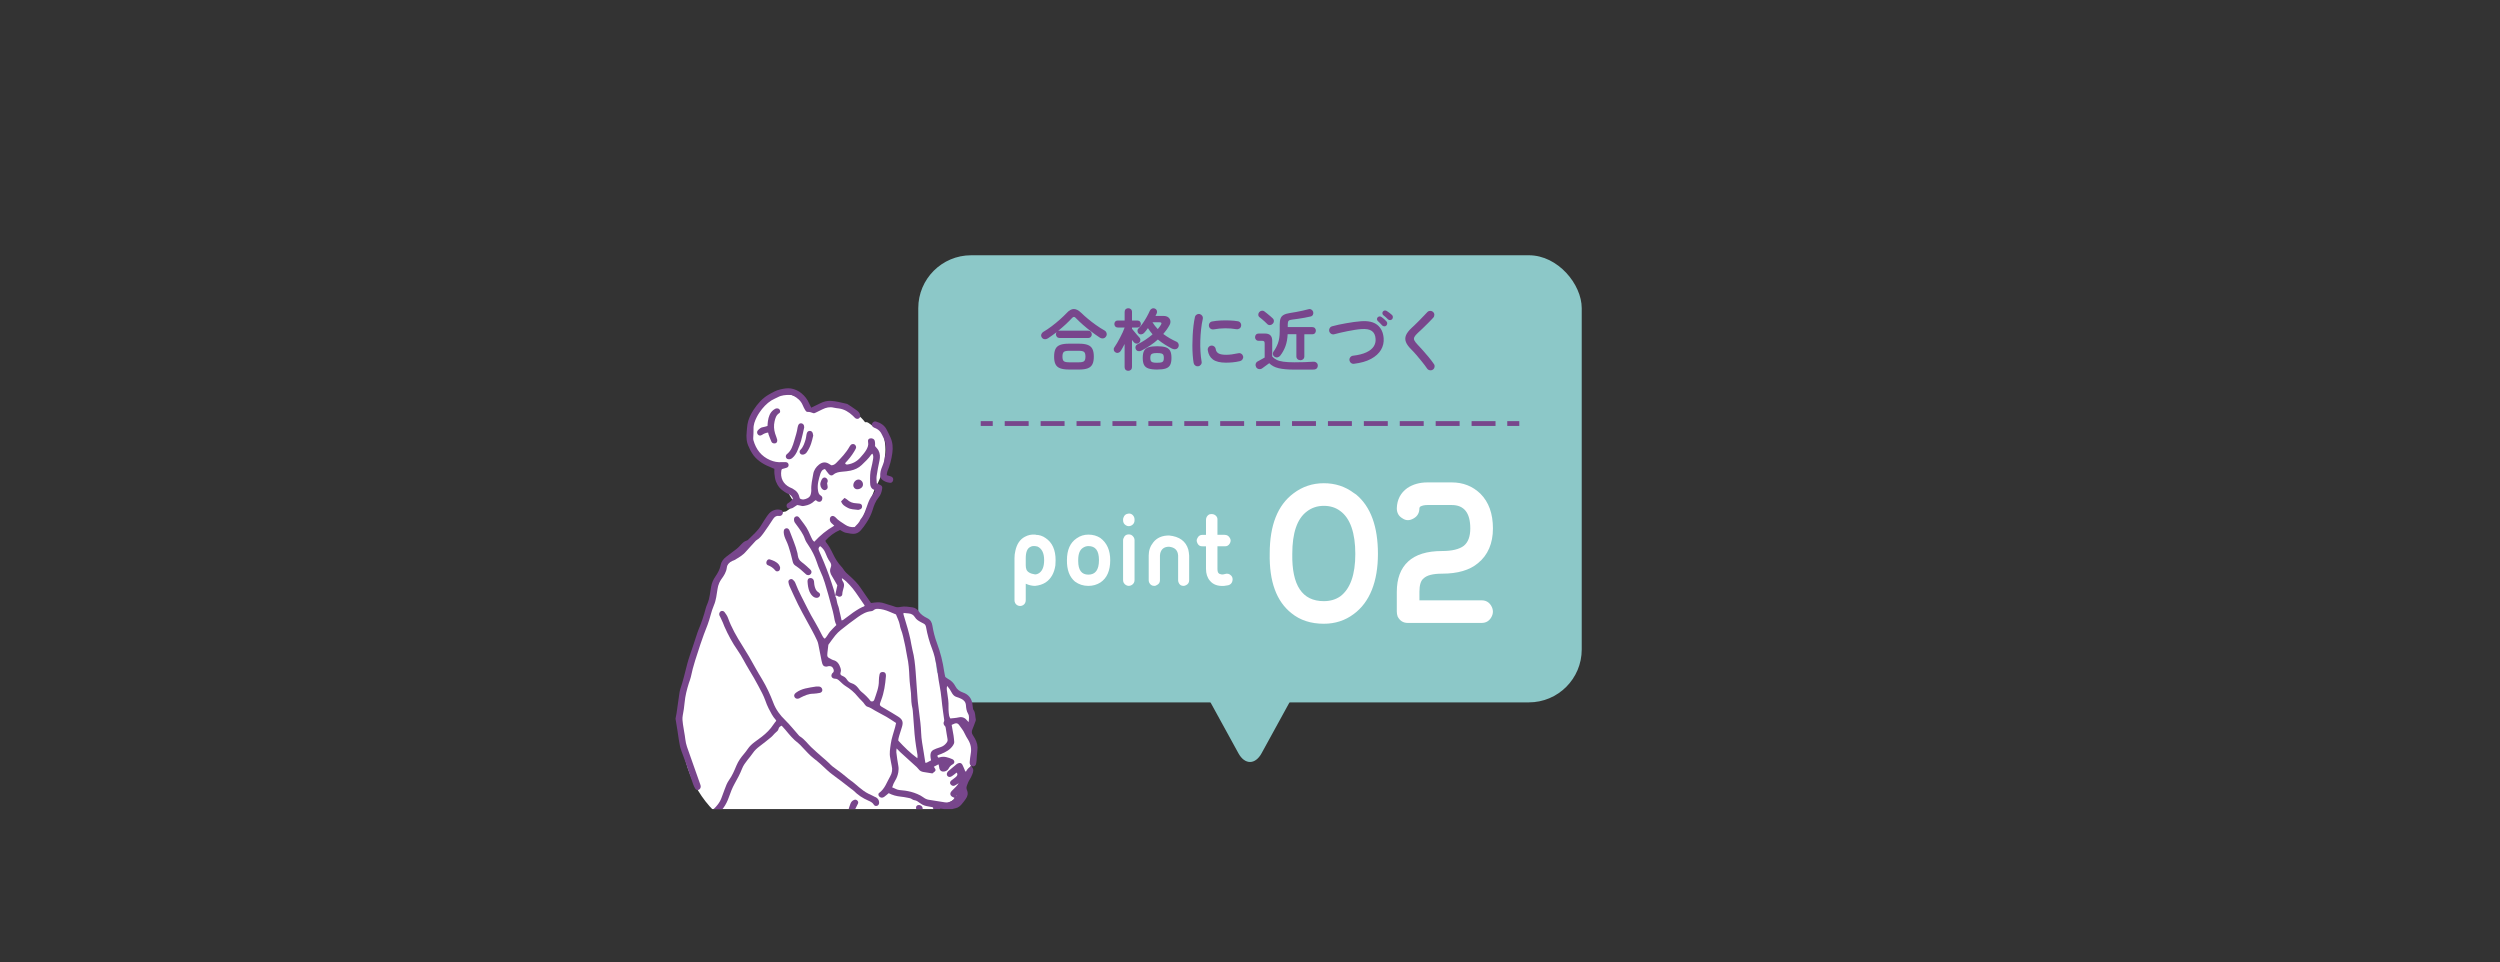 <?xml version="1.0" encoding="UTF-8"?>
<svg id="b" data-name="レイヤー_2" xmlns="http://www.w3.org/2000/svg" xmlns:xlink="http://www.w3.org/1999/xlink" viewBox="0 0 1040 400.2">
  <rect x="0" y="0" width="1040" height="400.2" fill="#333333" stroke="none"/>
  <defs>
    <style>
      .f, .g, .h {
        fill: none;
      }

      .g, .h {
        stroke: #78468c;
        stroke-miterlimit: 10;
        stroke-width: 2px;
      }

      .h {
        stroke-dasharray: 9.96 4.98;
      }

      .i {
        fill: #78468c;
      }

      .j {
        fill: #fff;
      }

      .k {
        fill: #8cc8c8;
      }

      .l {
        clip-path: url(#e);
      }
    </style>
    <clipPath id="e">
      <rect class="f" x="259.08" y="143.62" width="153.51" height="192.94"/>
    </clipPath>
  </defs>
  <g id="c" data-name="背景2">
    <rect class="k" x="382" y="106.19" width="276" height="186" rx="22" ry="22"/>
    <g>
      <line class="g" x1="407.98" y1="176.19" x2="412.98" y2="176.19"/>
      <line class="h" x1="417.96" y1="176.19" x2="624.53" y2="176.19"/>
      <line class="g" x1="627.02" y1="176.19" x2="632.02" y2="176.19"/>
    </g>
    <path class="k" d="M584.66,186.05c5.5,0,7.84,3.95,5.19,8.77l-65.04,118.55c-2.65,4.82-6.97,4.82-9.62,0l-65.04-118.55c-2.65-4.82-.31-8.77,5.19-8.77h129.31Z"/>
  </g>
  <g id="d" data-name="レイアウト">
    <g class="l">
      <g>
        <path class="j" d="M404.48,341.65c-1.25-1.17-3.07-1.02-4.15.16-.47-.1-.96-.18-1.44-.26-1.64-.29-3.29-.58-4.93-.87-1.82-.32-3.63-.64-5.45-.96.15-1.12.11-2.25-.14-3.37-.02-.38-.06-.75-.12-1.12,1.38.16,2.75.05,4.13-.39,2.98-.82,6.21-3.13,7.68-5.91,1.14-2.16,1.86-4.65,1.77-7.12,4.14-4.49,4.06-12.46-.08-16.93.01-.02.02-.03.03-.05,3.48-5.76,1.47-14.38-4.61-17.59-.69-.36-1.39-.66-2.1-.9-.96-1.44-2.2-2.68-3.64-3.65-.41-1.1-.95-2.15-1.63-3.09-.61-5.36-1.35-10.72-2.22-16.06-1.06-6.53-8.84-10.3-14.91-9.17-3.04-2.21-7.28-3.03-10.93-2.21-.22-.38-.44-.75-.67-1.12-5.56-8.81-13.13-16.7-19.78-24.73.07-.97.03-1.94-.1-2.88,2.4-1.14,4.59-2.75,6.35-4.73.35-.39.53-.93.5-1.44.16-.03.31-.06.47-.1,0,.13.02.26.06.39.23.85,1.28,1.58,2.18,1.24.16-.06.31-.14.46-.2.57.43,1.12.84,1.79,1.11,2.19.91,4.03-.46,4.99-2.39,2.17-4.39,4.07-8.93,5.77-13.52.08-.23.1-.47.06-.7.3-.14.56-.37.75-.76,1.87-3.85,3.41-8.04,3.54-12.34.62-3.83-.08-7.87-1.43-11.46-.33-.9-1.2-1.51-2.18-1.24-.32.09-.62.29-.85.55-.73-.73-1.54-1.4-2.45-1.96-.46-.28-.92-.32-1.31-.21-.5-.64-1.03-1.25-1.6-1.83-5.47-5.53-13.86-6.84-20.32-2.97-.57-1.12-1.35-2.2-2.35-3.21-4.45-4.45-13.88-5.5-18.18,0-3.38,4.32-4.79,7.58-5.38,13.06-.66,6.12,4.55,10.87,10.01,12.37.32,1.4.84,2.62,1.52,3.73.67,2.14,1.86,4.12,3.48,5.64.02.05.03.11.04.16.67,2.29,1.74,4.34,3.23,6.17.24.29.48.57.72.84-.51.45-1.02.9-1.56,1.32-.03.02-.07.05-.1.08-.09.07-.17.13-.26.2-.22.16-.43.32-.65.48-.41.3-.83.59-1.26.87-.1.07-.21.13-.32.19-3.89.49-7.57,2.57-9.37,6.16-2.43,4.86-5.39,8.75-8.92,11.06-1.67,1.09-3.55,2.07-4.97,3.49-2.01,2.01-2.9,4.68-3.96,7.24-1.41,3.41-2.74,6.85-4.01,10.31-5.07,13.84-9.96,28.14-11.79,42.82-1.74,13.91.84,28.32,9.6,39.53,8.93,11.42,25.6,20.7,40.31,16.55,3.53-1,6.8-2.81,9.71-5,1.75-1.31,3.44-2.67,5.11-4.08.39-.33,2.55-2.03,2.28-1.9.6-.41,1.22-.8,1.85-1.17.16-.1.36-.19.54-.26.54-.16,1.07-.29,1.62-.41-.01.01-.03.02-.04.04-.17.16-.3.35-.37.57-.11.21-.16.44-.15.68.02.16.04.31.06.47.08.3.24.56.46.78.12.09.24.18.36.28.28.16.57.24.9.24.25-.03.53-.05.78-.13.17-.06.34-.14.51-.22.06,1.63.44,3.18,1.08,4.61-.28,3.12.49,6.39,4.01,7.21,1.85.43,3.88.37,5.76.48,2.12.13,4.24.25,6.37.38,5.35.32,10.94.96,16.26.08.35.62,1.03,1.04,1.92.78,1.45-.43,2.85-1,4.19-1.7.16-.04.33-.08.49-.12,2.86-.82,5.68-2.4,7.2-5.05.86-1.5,1.18-3.57-.21-4.87Z"/>
        <g>
          <path class="i" d="M347.38,247.8s0,0,0,.01c0,0,0,0,0,0,0,0,0,0,0,0,0,0,0,0,0-.01Z"/>
          <path class="i" d="M405.61,338.93c-.59-.12-1.15-.05-1.72.18-.47.2-.99.39-1.49.41-2.8.11-5.6.17-8.35-.52-.76-.19-1.55-.23-2.3-.42-.96-.25-1.06-.47-.88-1.59.03-.18.17-.34.31-.62.88.12,1.77.25,2.67.35.51.05,1.04.11,1.54.03.7-.11,1.38-.39,2.08-.52,1.09-.2,1.88-.86,2.57-1.65.6-.68,1.13-1.43,1.67-2.16.82-1.13,1.13-2.39.56-3.68-.33-.74-.27-1.32,0-2.04.32-.86.63-1.69,1.14-2.46.42-.65.75-1.37,1.04-2.09.43-1.04.77-2.1-.18-3.09-.09-.1-.01-.36,0-.56,0,0-.01,0-.02,0-.04.05-.07.1-.11.12q-1.6.9-2.3,2.37c-.41-.07-.42-.43-.54-.72-.31-.72-.59-1.45-.95-2.14-.38-.73-1.07-.92-1.83-.57-.18.08-.37.16-.51.28-1.2.99-2.4,2-3.59,3.01-.1.08-.16.2-.24.31-.39.56-.41,1.18-.06,1.63.35.44.99.57,1.6.25.45-.24.86-.58,1.28-.89.3-.23.59-.48.94-.76.49.56.36,1.04.06,1.46-.22.31-.57.53-.87.78-.46.36-.95.69-1.4,1.07-.56.48-.66,1.06-.33,1.55.38.57,1.1.85,1.69.58.51-.23.97-.56,1.73-1.01-.75,1.19-1.58,1.89-2.33,2.65-.32.33-.67.63-.92,1-.44.65-.28,1.43.38,1.89.31.22.68.34,1.1.54-.55,1.27-1.64,1.63-2.78,1.88-.37.08-.79.06-1.17,0-2.25-.35-4.5-.73-6.75-1.07-.86-.13-1.59-.51-2.28-1.03-1.34-1.02-3.54-1.86-5.1-2.27-1.59-.41-3.19-.63-4.81-.75-1.09-.08-1.92-.74-3.02-1.1.3-1.06.72-1.98,1.26-2.85.66-1.07,1.07-2.22,1.29-3.46.16-.92.17-1.78,0-2.7-.36-1.85-.58-3.73-.82-5.61-.05-.42.05-.85.11-1.59.64.65,1.06,1.11,1.51,1.53,2.02,1.85,4.05,3.67,6.07,5.52.53.48,1.1.95,1.51,1.52.54.76,1.24,1.1,2.12,1.24,1.22.19,2.43.39,3.67.59,1.62-1.19,1.65-1.28.62-2.78.61-.32,1.21-.64,1.92-1.01.26.67.24,1.25.39,1.8.24.88,1.04,1.38,1.95,1.21.79-.15,1.45-.46,1.88-1.24.39-.73.9-1.35,1.73-1.78.96-.49.82-1.7-.21-2.14-1.68-.71-3.41-1.34-5.29-.74-.18.06-.37.08-.55.11-.47-.69-.48-.86-.02-1.07.41-.19.86-.3,1.27-.48,1.94-.81,3.78-1.76,4.95-3.64.29-.47.5-.9.44-1.45-.09-.84-.13-1.69-.27-2.52-.23-1.47-.52-2.93-.79-4.47.49-.21.89-.41,1.3-.56.79-.29,1.39,0,1.84.68.76,1.13,1.69,2.13,2.24,3.42.4.95.99,1.83,1.52,2.72,1.08,1.81,1.42,3.73,1.03,5.81-.22,1.15-.32,2.32-.43,3.48-.03.31.05.65.16.94.11.32.35.53.73.45,0,0,.01-.01.02-.02,0,0,0,.01,0,.02,0,0,0,0,0,0,.26.45.68.36,1.02.21.27-.12.57-.4.65-.67.17-.55.24-1.15.29-1.73.12-1.36.13-2.74.33-4.08.27-1.76-.14-3.34-.95-4.86-.3-.58-.68-1.11-1.01-1.67-.43-.72-.46-1.44-.12-2.23.44-1.01.81-2.06,1.19-3.1.13-.36.31-.77.23-1.11-.31-1.32-.07-2.76-.97-3.95-.21-.28-.2-.74-.27-1.13-.08-.51-.13-1.03-.21-1.55-.37-2.27-1.74-3.78-3.82-4.51-1.44-.51-2.51-1.24-3.21-2.61-.69-1.36-1.75-2.41-3.13-3.12-.4-.21-.73-.53-1.08-.78-.16-.75-.34-1.44-.44-2.15-.58-4.08-1.58-8.05-3.02-11.91-.87-2.32-1.48-4.73-1.88-7.17-.24-1.45-.74-2.51-2.16-3.21-1.38-.68-2.69-1.52-3.62-2.9-.56-.84-1.52-1.47-2.6-1.61-1.61-.21-3.21-.53-4.86-.17-.74.16-1.63.21-2.31-.06-1.46-.57-3-.88-4.46-1.42-1.35-.5-2.66-.48-4.02-.34-.51.05-1.01.12-1.52.19-1.42-2.06-2.83-4.02-4.15-6.03-1.3-1.98-2.94-3.64-4.7-5.2-1.03-.91-2.08-1.78-2.77-3-.22-.39-.55-.73-.86-1.06-1.39-1.49-2.43-3.27-3.3-5.05-.86-1.77-1.73-3.48-2.98-4.99-.11-.14-.13-.35-.22-.6,1.71-1.9,3.7-3.42,6.09-4.45.43.25.81.49,1.22.7.34.17.69.36,1.06.44.69.16,1.4.26,2.1.38,1.65.29,3.07-.05,4.25-1.36.92-1.02,1.69-2.13,2.43-3.28,1.04-1.59,1.89-3.25,2.45-5.08.58-1.93,1.28-3.83,2.6-5.41.83-.99,1.18-2.15,1.39-3.39.18-1.03,0-1.37-.96-1.83-.4-.19-.8-.37-1.26-.58-.03-1.05-.2-2.04-.06-2.99.31-2.18.74-4.35,1.2-6.51.31-1.46.27-2.87-.43-4.18-.36-.67-.95-1.21-1.43-1.81.01-.28.05-.54.03-.8-.03-.45-.02-.92-.14-1.35-.23-.83-1.17-1.27-2.05-1.02-.61.18-.9.67-.72,1.57.23,1.18-.18,2.17-.73,3.15-.67,1.19-1.6,2.19-2.5,3.22-1.38,1.58-3.12,2.54-5.2,2.87-.45.07-.91.1-1.14-.53,1.42-1.49,2.74-3.09,3.8-4.88.26-.45.54-.9.73-1.38.2-.5-.13-1.25-.59-1.53-.41-.25-1.11-.23-1.47.11-.28.26-.51.59-.7.93-1.39,2.47-3.34,4.48-5.29,6.49-.6.63-1.25,1.15-2.2,1.14-.37-.23-.76-.47-1.15-.7-1.43-.84-2.78-.54-3.98.42-1.26,1-2.16,2.34-2.41,3.92-.37,2.24-.95,4.47-.8,6.78.03.45-.09.91-.16,1.36-.15.9-.64,1.55-1.47,1.94-1.04.49-2.07.8-3.14.07-.52-2.12-1.17-3.02-3.01-4.08-.39-.23-.83-.36-1.24-.57-2.74-1.41-3.94-3.92-3.44-6.98.04-.24.21-.46.26-.59.74-.21,1.38-.35,1.98-.57.59-.21.82-.65.77-1.22-.05-.61-.48-1.04-1.17-1.09-.52-.04-1.05-.04-1.56,0-1.73.15-3.36-.16-4.95-.84-3.68-1.59-5.85-4.44-6.93-8.21-.09-.3-.11-.64-.1-.96.04-1.23.18-2.47.13-3.7-.08-1.84.55-3.46,1.35-5.04.32-.64.69-1.26,1.09-1.85,1.36-2.02,2.97-3.8,5.04-5.1.82-.52,1.77-.84,2.62-1.31,1.55-.85,3.24-.93,4.93-.98.5-.01,1.06.13,1.51.36,1.71.89,3.14,2.08,3.91,3.92.3.72.65,1.43,1.05,2.09.19.31.58.74.85.72.93-.06,1.73.22,2.57.54.24.09.63-.09.92-.22.95-.44,1.88-.91,2.81-1.38,1.5-.75,3.04-1.11,4.72-.7.69.17,1.42.23,2.13.33,2.29.31,4.13,1.48,5.78,3.01.33.31.62.67.97.97.5.42,1.17.47,1.63.14.5-.35.53-.86.44-1.4-.14-.84-.7-1.42-1.32-1.88-1.25-.93-2.57-1.76-3.87-2.63-.11-.07-.24-.12-.36-.14-2.23-.46-4.41-1.15-6.71-1.23-1.47-.05-2.84.28-4.15.94-1.26.63-2.53,1.23-3.91,1.9-.31-.64-.62-1.2-.87-1.79-.71-1.66-1.79-3.04-3.16-4.17-1.26-1.05-2.71-1.74-4.37-2.02-1.53-.26-2.98.06-4.43.37-1.74.37-3.28,1.27-4.8,2.14-2.67,1.52-4.64,3.78-6.31,6.3-1.23,1.85-2.2,3.85-2.58,6.06-.18,1.02-.21,2.07-.32,3.11-.23,2.24-.14,4.42.95,6.47.21.4.34.85.56,1.24.42.73.83,1.47,1.34,2.14,1.94,2.51,4.61,3.97,7.5,5.1.41.16.8.35,1.16.5,0,.77-.07,1.43.02,2.07.15,1.09.24,2.24.65,3.23.91,2.17,1.68,2.98,3.57,4.27.54.37,1.12.67,1.72.93.82.37,1.41.91,1.76,1.9-.35.39-.7.84-1.11,1.23-.33.31-.76.5-1.12.78-.41.32-.47.77-.36,1.24.11.51.48.77.97.83.59.08,1.17.03,1.69-.32.59-.4,1.19-.78,1.71-1.12.68.13,1.27.21,1.83.37.47.13.88.02,1.33-.06,1.52-.27,2.86-.86,3.96-1.95.17-.17.42-.26.64-.39.26.2.44.4.67.51,1.03.47,1.82.04,2-1.06.1-.58-.12-1.05-.61-1.33-.82-.48-1.01-1.21-1.16-2.1-.42-2.49.3-4.77,1-7.08.07-.25.23-.47.33-.71.31-.72.89-1.03,1.56-1.17.59.78,1.06,1.49,1.62,2.11.6.66,1.26.76,1.9.21,1.06-.92,2.35-1.09,3.63-1.21,1.16-.11,2.32-.19,3.47-.44,1.76-.38,3.36-1.09,4.65-2.34,1.4-1.36,2.86-2.68,3.96-4.32.09-.14.28-.22.52-.4.48.85.36,1.67.22,2.48-.2,1.15-.4,2.31-.71,3.44-.56,1.98-.52,4-.49,6.02.02,1.31.26,2.64,1.81,3.14.09.03.14.2.29.43-.35.54-.68,1.18-1.12,1.72-.85,1.02-1.38,2.17-1.85,3.4-.88,2.3-1.44,4.75-3.1,6.7-.5,1.33-1.54,2.23-2.46,3.2-1.49.17-2.83-.23-3.95-.99-1.39-.95-2.9-1.76-4.03-3.07-.2-.23-.52-.39-.81-.51-.46-.19-1.13.1-1.34.54-.37.75-.19,1.73.43,2.32.37.35.74.69,1.23,1.14-3.2,1.84-5.9,4.06-8.31,6.68-.75-.54-1.02-1.28-1.34-1.98-.38-.83-.74-1.66-1.13-2.49-.95-2.02-2.44-3.68-3.73-5.48-.47-.65-.98-.77-1.52-.54-.62.26-.81.78-.7,1.64.09.7.54,1.17.92,1.69,1.37,1.9,2.83,3.73,3.59,6.01.31.91.87,1.74,1.42,2.55,1.47,2.17,2.66,4.48,3.5,6.97.44,1.29.88,2.59,1.47,3.81,1.51,3.13,2.37,6.47,3.33,9.78.51,1.75.97,3.52,1.44,5.28.3,1.13.65,2.26.84,3.41.24,1.39.46,2.78,1.09,3.99-.95.97-1.87,1.81-2.66,2.76-.77.93-1.27,2.08-2.14,2.93-.63-.35-.86-.88-1.14-1.41-.95-1.85-1.89-3.72-2.96-5.51-1.06-1.79-2.09-3.59-3.01-5.46-1.79-3.61-3.77-7.13-5.21-10.92-.18-.46-.57-.86-.94-1.21-.35-.34-.82-.38-1.27-.15-.46.23-.69.64-.61,1.13.1.57.22,1.16.46,1.69,1.16,2.55,2.31,5.1,3.55,7.61,1.16,2.33,2.42,4.61,3.67,6.89,1.47,2.68,2.98,5.34,4.26,8.13.21.47.38.97.48,1.48.47,2.29.9,4.6,1.36,6.89.08.38.17.76.28,1.14.31,1.01.85,1.39,1.86,1.31.26-.02.5-.15.76-.18.77-.09,1.48.09,1.85.8.37.7.61,1.47-.22,2.1-.14.11-.23.31-.31.49-.31.63-.06,1.36.58,1.64.23.1.5.19.75.18.87-.03,1.44.48,2.02,1.02.77.7,1.5,1.48,2.38,2.02,1.96,1.2,3.7,2.63,5.12,4.43.93,1.17,2.18,2.06,2.98,3.36.22.36.65.72,1.05.83,1.14.33,2.08.99,3.08,1.58,1.57.93,3.23,1.71,4.8,2.62,1.34.78,2.63,1.67,4.02,2.57-.15.64-.26,1.21-.41,1.76-.62,2.32-1.49,4.58-1.81,6.99-.25,1.94-.65,3.85-.21,5.82.24,1.08.34,2.19.61,3.25.4,1.55.13,3.05-.62,4.34-1.39,2.39-2.2,5.19-4.6,6.93-.5.36-.37,1.11.1,1.55.55.51,1.29.59,1.97.1.68-.48,1.29-1.05,1.91-1.55,1.62.86,3.25,1.25,4.95,1.44.91.1,1.81.23,2.7.42.69.14,1.5.23,2.02.64.68.54,1.52.38,2.16.81.7.47,1.36,1.01,2.09,1.42.5.29,1.08.47,1.64.61.82.2,1.67.29,2.5.46.17.03.32.18.56.33-.13.5-.27.99-.4,1.47-.69.12-1.34.2-1.96.35-.64.16-1.27.26-1.98,0-.07-.63-.1-1.28-.22-1.91-.15-.75-1.01-1.23-1.83-1.08-.64.12-1.01.67-.83,1.5.16.74.24,1.4-.28,1.94-.64.13-1.21.2-1.77.36-.94.27-1.82.61-2.65,1.19-.95.66-2.02,1.16-3.3.65-.51-.2-1.16-.05-1.75-.05-2.47-.03-4.78-.68-6.77-2.14-1.44-1.06-2.92-1.36-4.59-.79-1.23.41-2.46.83-3.69,1.23-.29.09-.59.33-.98-.07.08-.5.13-1.08.28-1.63.12-.44.33-.85.53-1.26.25-.53.56-1.03.79-1.57.19-.46.08-.89-.29-1.25-.36-.34-.77-.46-1.26-.29-.81.27-1.31.86-1.6,1.62-.74,1.95-1.32,3.96-1.43,6.06-.03.56.11,1.17.33,1.69.42.99,1.14,1.13,2.04.51.21-.15.38-.39.61-.48.26-.1.57-.07.96-.1-.03.54-.05.92-.08,1.31-.09,1.24-.24,2.47-.26,3.71-.02,1.35.37,2.65,1.32,3.59,1.15,1.13,2.37,2.2,3.92,2.86,1.17.49,2.37.66,3.58.88,1.24.23,2.45.12,3.65-.3.6-.21,1.26-.33,1.9-.36,2.01-.08,4.02-.31,6.03.02,1.6.26,3.22.39,4.83.59,1.94.24,3.88.5,5.82.71.64.07,1.33-.12,1.94.03,1.91.48,3.75-.18,5.63-.24.76-.02,1.54-.36,2.1-.96.71-.76,1.56-.96,2.6-1.06,2.42-.22,4.51-1.27,6.09-3.15.79-.93,1.21-2.14,2.14-3,.3-.28.46-.82.49-1.25.07-1.23.15-2.48.03-3.71-.15-1.49-1.11-2.47-2.39-2.74ZM397.84,331.05s.09-.07.14-.1c0,.06.02.11.02.17-.05.02-.1.05-.15.07,0-.05-.04-.11-.02-.14ZM393.99,285.33c.5.62.8.93,1.04,1.3.39.6.71,1.24,1.09,1.85.43.67.96,1.21,1.77,1.45.68.2,1.36.46,2,.78,1.12.54,1.84,1.35,1.94,2.7.09,1.21.23,2.4.9,3.53.59.98.35,2.23.21,3.46-.16-.17-.32-.33-.46-.51-.95-1.22-2.09-1.83-3.7-1.45-1.11.26-2.27.3-3.44.44-.48-.76-.6-1.52-.65-2.29-.06-.85-.15-1.7-.11-2.54.08-1.97-.23-3.89-.52-5.83-.13-.82-.35-1.65-.07-2.87ZM375.84,254.98c.79.08,1.49.15,2.18.21,1.11.1,2,.6,2.57,1.56.57.94,1.44,1.48,2.36,1.99.4.22.79.45,1.21.63.66.3.94.79,1.07,1.5.56,3.14,1.4,6.2,2.57,9.19.8,2.04,1.29,4.24,1.71,6.4.55,2.87.77,5.8,1.35,8.67.74,3.65.9,7.36,1.46,11.02.16,1.02.3,2.05.43,3.08.03.25.11.56,0,.77-.4.82-.29,1.48.39,2.1.2.19.25.58.3.88.25,1.47.43,2.95.72,4.42.11.57.03.99-.29,1.45-.62.89-1.4,1.53-2.42,1.89-.67.23-1.36.45-2.02.7-1.77.67-2.63,1.28-2.3,3.86.04.32.12.63.19,1.01-.61.32-1.17.64-1.74.92-.16.08-.38.06-.64.09-.45-2.83-.86-5.65-1.35-8.45-.47-2.7-.36-5.43-.7-8.14-.36-2.9-.71-5.81-1.06-8.71-.05-.45-.09-.91-.12-1.36-.12-1.56-.23-3.11-.34-4.67-.16-2.2-.3-4.41-.47-6.61-.24-3.05-.54-6.08-1.33-9.05-.38-1.44-.53-2.94-.86-4.39-.34-1.52-.72-3.03-1.14-4.53-.54-1.94-1.15-3.86-1.72-5.79-.04-.12,0-.26,0-.67ZM347.91,249.04c-.07-.43-.34-.82-.52-1.23,0,0,0,0,0,0,0,0,0,0,0-.01-.13-.7-.19-1.41-.41-2.08-.66-2.11-1.35-4.22-2.09-6.3-.65-1.83-1.37-3.64-2.1-5.45-.66-1.62-1.34-3.24-2.06-4.83-.34-.75-.32-1.37.44-1.95,1.01.73,1.77,1.69,2.21,2.84.5,1.28,1.03,2.53,1.85,3.64.55.74.72,1.53.36,2.39-.57,1.35-.21,2.51.55,3.68.81,1.25,1.5,2.58,2.19,3.77-.34,1.53-.64,2.91-.94,4.3,0,0,0,0,0,.01,0,0,0,0,0,0,.22-.01.47-.11.68-.05.3.09.55.36.85.44.65.18,1.45-.28,1.46-.93.03-1.07.39-2.03.64-3.04.21-.83.13-1.68-.43-2.42-.25-.34-.39-.76-.37-1.32.59.44,1.24.83,1.76,1.34.97.95,1.93,1.93,2.78,2.99.9,1.11,1.68,2.32,2.5,3.49.81,1.17,1.61,2.35,2.44,3.56-.12.51-.68.46-1.04.68-.38.24-.82.39-1.21.63-.83.5-1.67,1-2.46,1.56-1.43,1.02-2.82,2.1-4.24,3.14-.14.11-.35.12-.65.21-.16-.72-.3-1.39-.45-2.07-.14-.63-.31-1.26-.45-1.9-.13-.57-.18-1.17-.39-1.71-.45-1.1-.71-2.22-.89-3.39ZM368.3,294.87c-.17-.1-.35-.17-.52-.27-2.06-1.16-2.06-1.15-1.22-3.32,1.23-3.18,1.7-6.53,1.98-9.91.02-.19,0-.39,0-.59-.07-.79-.49-1.2-1.24-1.23-.78-.03-1.29.3-1.42,1.05-.14.83-.29,1.69-.27,2.53.06,2.81-1.03,5.34-1.89,7.92-.22.66-.71.89-1.47.67-1.1-1.45-2.43-2.77-3.91-3.96-.55-.44-.95-1.07-1.4-1.63-.71-.89-1.59-1.59-2.67-1.91-.89-.27-1.49-.81-1.95-1.52-.44-.69-.98-1.15-1.75-1.47-.96-.39-1.14-.74-.85-1.65.2-.62.12-1.12-.07-1.7-.52-1.54-1.26-2.86-3-3.28-.31-.08-.6-.25-.89-.4-1.6-.78-1.73-.98-1.55-2.66.11-1.09.26-2.18.39-3.31.91-1.24,1.82-2.59,2.85-3.85.7-.85,1.49-1.64,2.35-2.32,2.35-1.86,4.7-3.71,7.16-5.42,1.64-1.14,3.38-2.22,5.49-2.38.36-.03.77-.21,1.03-.45.54-.49,1.13-.56,1.81-.53,1.58.08,3.07.51,4.53,1.11.9.37,1.79.75,2.91,1.22.47,1.3,1.27,2.71,1.58,4.32.11.57.19,1.17.42,1.71.85,2.06,1.18,4.27,1.7,6.41.4,1.64.55,3.34.93,4.99.66,2.88.84,5.79.96,8.73.09,2.2.43,4.39.65,6.58.03.26.03.52.03.78.04,1.89.13,3.78.6,5.63.08.31.11.64.13.97.25,3.24.46,6.48.74,9.72.15,1.68.38,3.36.62,5.03.17,1.22.42,2.44.6,3.66.05.35-.03.73-.05,1.29-3-2.21-5.47-4.64-7.94-7.33-.03-.63.18-1.38.4-2.12.36-1.18.75-2.36,1.11-3.54.63-2.06.29-3.13-1.55-4.32-1.75-1.13-3.56-2.15-5.35-3.22ZM397.42,349.55c-.07.11-.21.17-.28.27-1.54,2.26-3.88,2.67-6.36,2.71-2.73.04-5.43-.19-8.13-.71-1.65-.32-3.34-.55-5-.68-2.9-.23-5.84-.06-8.76-.05-.26,0-.54.02-.76.13-1.98.97-3.92.59-5.85-.12-.74-.27-1.46-.58-1.87-1.32-.03-.06-.08-.11-.13-.14-2.06-1.11-1.69-3.02-1.57-4.82.07-.97.27-1.92.42-2.89.24-1.56,1.99-2.42,3.39-1.65.68.38,1.34.8,2,1.21.78.48,1.62.77,2.52.99,1.71.41,3.39.9,5.18.69.19-.02.4,0,.58.06,1.78.54,3.37-.08,4.84-.95.81-.48,1.62-.77,2.73-1.04.72,1.33,1.72,2.34,2.89,3.17.8.56,1.63,1.06,2.57,1.36,1.18.37,2.31.88,3.49,1.22,2.38.68,4.76.4,7.13-.14.5-.11.99-.33,1.59.05.24.96-.11,1.83-.64,2.67ZM404.58,345.9c-.45.45-.76,1.05-1.12,1.6-.74,1.12-1.11,1.43-2.86,2.27.12-1.03.3-1.91.3-2.79-.02-2.44-1.38-3.51-3.82-3.08-1.14.2-2.27.52-3.42.63-1.68.16-3.35,0-4.96-.61-.73-.28-1.45-.55-2.19-.8-1.06-.35-1.7-.85-2.72-2.21.6-.14,1.18-.08,1.72-.17.58-.1,1.14-.29,1.72-.36.37-.04.76.06,1.14.14.44.09.87.22,1.3.36,2.18.71,4.45.97,6.69,1.26,2.11.28,4.29.13,6.43.07.75-.02,1.49-.38,2.36-.62.07.3.18.57.2.86.03.39-.02.78,0,1.17.07.88-.11,1.63-.77,2.29Z"/>
          <path class="i" d="M404.27,318.5s.01,0,.02,0c0,0,0-.01,0-.02,0,0-.01.01-.02.02Z"/>
          <path class="i" d="M364.21,331.63c-.97-.53-1.98-.98-2.97-1.46-1.41-.69-2.64-1.66-3.84-2.64-1.21-.99-2.33-2.08-3.64-2.95-.65-.43-1.21-.98-1.82-1.46-1.27-1.01-2.5-2.08-3.85-2.98-1.2-.8-2.28-1.69-3.27-2.73-.86-.89-1.85-1.63-2.77-2.46-1.56-1.39-3.15-2.73-4.64-4.18-1.53-1.49-2.77-3.28-4.63-4.42-.22-.13-.4-.34-.57-.54-.81-.93-1.6-1.89-2.42-2.81-1.04-1.16-2.04-2.37-3.17-3.45-2.15-2.06-3.85-4.37-4.91-7.18-1.29-3.41-2.83-6.71-4.71-9.85-.9-1.5-1.82-3-2.66-4.53-1.74-3.2-3.57-6.35-5.53-9.42-2.34-3.68-4.52-7.46-6-11.6-.3-.84-.87-1.6-1.4-2.33-.38-.53-1.11-.62-1.58-.35-.52.3-.79,1.1-.55,1.71.12.3.3.58.44.87.33.7.66,1.41.98,2.12.23.54.42,1.09.65,1.63,1.53,3.46,3.31,6.8,5.48,9.89,1.81,2.57,3.12,5.4,4.76,8.06,1.37,2.21,2.65,4.48,3.88,6.77,1.07,2,2.17,3.99,2.93,6.14.39,1.1.81,2.2,1.35,3.24.86,1.67,1.7,3.37,2.99,4.78.08.09.11.23.17.36-.39.51-.82,1-1.17,1.54-1.29,1.99-2.96,3.62-4.81,5.06-.98.76-1.99,1.47-2.99,2.21-1.1.82-2.11,1.74-2.88,2.89-.47.7-.98,1.38-1.52,2.01-1.28,1.49-2.41,3.04-3.18,4.88-.87,2.09-1.76,4.2-3.09,6.07-.84,1.18-1.33,2.53-1.83,3.88-.38,1.04-.8,2.06-1.15,3.11-.42,1.25-1.04,2.39-1.88,3.4-1.17,1.41-2.4,2.74-4.36,3.09-.72.13-1.4.14-2.12.01-.89-.15-1.33.11-1.57.78-.23.64-.04,1.19.71,1.62.43.25.96.44,1.45.45,1.73.03,3.34-.45,4.8-1.37,2.93-1.86,4.75-4.6,5.87-7.81.69-1.98,1.42-3.91,2.45-5.74,1.12-1.98,2.21-3.99,3.03-6.12.56-1.44,1.44-2.61,2.37-3.78.73-.92,1.5-1.81,2.15-2.78.77-1.16,1.78-2.04,2.88-2.87,1.61-1.22,3.2-2.46,4.74-3.75.7-.58,1.22-1.36,1.92-1.94.52-.42.98-.79,1.14-1.49.13-.57.54-1.03,1.3-1.33.54.6,1.04,1.11,1.5,1.66,1.66,2,3.28,4.03,5.4,5.6.62.46,1.11,1.09,1.65,1.64,1.59,1.63,3.05,3.39,4.88,4.78,1.93,1.46,3.69,3.09,5.44,4.77,1.31,1.26,2.84,2.28,4.28,3.4.57.44,1.16.84,1.73,1.28,1.34,1.03,2.67,2.08,4.01,3.12.36.28.76.51,1.08.83,1.76,1.78,3.81,3.12,6.11,4.11.89.38,1.77.8,2.3,1.73.28.49.91.58,1.39.39.47-.18.76-.66.78-1.24.03-1.11-.55-1.86-1.46-2.36Z"/>
          <path class="i" d="M324.83,212.14c-.49-.13-1.03-.22-1.53-.18-1.82.15-3.15,1.14-4.14,2.63-.86,1.3-1.75,2.59-2.53,3.94-1.4,2.42-3.58,4.11-5.48,6.07-.13.13-.32.23-.51.28-1.21.32-1.96,1.22-2.76,2.08-.44.48-.89.95-1.4,1.34-1.43,1.12-2.91,2.19-4.35,3.3-1.17.9-2.06,2-2.34,3.5-.33,1.77-1.19,3.28-2.19,4.74-.85,1.24-1.46,2.61-1.74,4.11-.45,2.4-.59,4.87-1.56,7.16-.28.66-.55,1.33-.73,2.01-.8,3.1-1.83,6.11-3.07,9.06-.28.66-.48,1.35-.71,2.03-.53,1.61-1.07,3.21-1.59,4.82-.79,2.41-1.69,4.79-2.33,7.24-.9,3.46-1.69,6.96-2.84,10.35-.19.55-.31,1.13-.39,1.71-.41,2.83-.8,5.67-1.21,8.5-.1.71-.27,1.4-.41,2.13.04.24.07.5.12.75.44,2.77.93,5.53,1.3,8.31.2,1.5.52,2.95,1.03,4.37.62,1.71,1.28,3.41,1.88,5.13.67,1.9,1.31,3.81,1.96,5.71.36,1.05.69,2.11,1.08,3.14.23.6.51,1.2.86,1.74.47.73,1.47.69,1.97-.02.37-.53.35-1.06.13-1.66-1.52-4.24-3.01-8.48-4.49-12.72-.71-2.02-1.54-4-1.77-6.18-.22-2.07-.71-4.1-.97-6.17-.15-1.21-.35-2.43-.1-3.69.36-1.78.61-3.59.78-5.4.26-2.81.95-5.51,1.8-8.18.26-.81.61-1.59.78-2.42.94-4.67,2.54-9.15,4-13.67.88-2.72,1.93-5.4,2.97-8.07,1.03-2.66,1.49-5.5,2.64-8.14.93-2.16,1.14-4.54,1.52-6.85.24-1.46.67-2.74,1.54-3.94,1.07-1.47,2.09-2.97,2.31-4.89.15-1.31,1.06-2.2,2.26-2.75.3-.13.63-.21.91-.37,1.73-1.02,3.47-1.96,4.82-3.58,1.24-1.49,2.66-2.84,3.93-4.32.13-.15.27-.29.44-.38,1.35-.77,2.23-2,3.1-3.21,1.3-1.8,2.52-3.64,3.73-5.5.58-.89,1.24-1.49,2.37-1.38.19.02.39.04.58.02.65-.08,1.14-.65,1.19-1.35.03-.53-.26-.99-.86-1.16Z"/>
          <path class="i" d="M370.79,198.26c-.54-.21-1.11-.35-1.89-.6.09-.63.07-1.1.23-1.49,1.06-2.47,1.71-5.05,2.08-7.71.31-2.23.16-4.41-.77-6.48-.5-1.13-1.06-2.24-1.63-3.33-.93-1.8-2.54-2.74-4.4-3.29-.66-.2-1.26.16-1.6.82-.26.51-.08,1.12.51,1.51.38.25.81.41,1.22.61,1.03.51,1.78,1.29,2.26,2.34.3.65.67,1.27.94,1.93.27.66.57,1.34.65,2.03.15,1.41.46,2.8.04,4.25-.42,1.42-.5,2.91-1.08,4.32-.51,1.25-1.05,2.53-1.16,3.91-.07.87,0,1.75.67,2.36.94.86,2.12,1.26,3.37,1.41.63.08,1.12-.34,1.29-.96.19-.72-.07-1.36-.73-1.61Z"/>
          <path class="i" d="M350.22,337.96c-.49-.21-1.02-.08-1.39.37-.12.15-.19.34-.32.49-1.36,1.66-2.64,3.4-4.11,4.96-1.44,1.53-3.16,2.66-5.24,3.29-3.2.98-6.45,1.52-9.79,1.58-.13,0-.26-.01-.39,0-.82.05-1.3.42-1.39,1.09-.09.66.25,1.16,1.09,1.39.62.17,1.28.21,1.65.27,3.85-.37,7.4-.86,10.76-2.19,1.2-.48,2.32-1.13,3.37-1.94,1.3-1.01,2.46-2.13,3.47-3.42.76-.97,1.58-1.89,2.31-2.89.34-.46.57-1.03.74-1.58.17-.53-.25-1.2-.78-1.42Z"/>
          <path class="i" d="M333.51,233.83c-1.01-.71-1.46-1.61-1.62-2.75-.05-.32-.07-.65-.15-.96-.76-3.24-2.16-6.26-3.3-9.37-.07-.18-.15-.37-.28-.51-.31-.37-.71-.59-1.21-.44-.47.14-.8.44-.87.95-.03.19-.04.39-.06.63.05,1.16.45,2.29.96,3.33.81,1.66,1.33,3.4,1.83,5.15.36,1.25.62,2.53.96,3.79.17.64.44,1.2,1.04,1.6,1.58,1.04,3.02,2.25,4.38,3.57.66.64,1.56.59,2.07-.03.49-.58.45-1.27-.22-1.89-1.15-1.06-2.27-2.16-3.54-3.06Z"/>
          <path class="i" d="M323.35,169.89c-.64-.05-1.12.28-1.59.64-1.51,1.16-2.01,2.83-2.3,4.58-.12.7-.12,1.41-.18,2.09-.68.19-1.23.42-1.8.48-.93.09-1.54.67-2.14,1.26-.5.49-.51,1.27-.09,1.78.44.53,1.07.65,1.74.2.76-.51,1.56-.86,2.54-.98.08.34.11.59.2.82.39,1.03.76,2.06,1.21,3.06.26.58,1.08.78,1.71.57.52-.18.79-.76.66-1.47-.06-.32-.18-.62-.29-.93-.19-.55-.41-1.1-.58-1.66-.5-1.65-.61-3.34-.22-5.01.31-1.33.64-2.66,1.96-3.46.43-.26.41-.81.24-1.25-.18-.46-.57-.68-1.07-.72Z"/>
          <path class="i" d="M318.29,347.1c-.65-.07-1.3-.09-1.95-.06-1.61.08-3.09-.4-4.53-1.02-1.01-.44-2.03-.88-3.02-1.38-1.04-.53-2.12-.95-3.03-1.74-.83-.72-1.8-1.29-2.73-1.88-.67-.43-1.5-.07-1.7.69-.15.6-.09,1.17.36,1.64.22.24.45.48.72.65,1.82,1.13,3.53,2.43,5.52,3.28,1.13.49,2.24,1.04,3.39,1.47,1.53.56,3.13.84,4.9,1.03.7-.15,1.55-.26,2.35-.51.45-.14.69-.59.68-1.09,0-.48-.46-1.03-.97-1.08Z"/>
          <path class="i" d="M334.53,177.54c0-.73-.42-1.3-1.07-1.42-.7-.13-1.19.18-1.46.95-.08.25-.16.5-.2.75-.25,1.87-.85,3.65-1.38,5.45-.62,2.11-1.22,4.25-3.11,5.68-.05.04-.09.09-.13.14-.6.74-.21,1.8.73,1.94.6.09,1.13-.06,1.63-.46,1.15-.93,1.83-2.17,2.36-3.51.48-1.2.99-2.4,1.33-3.65.52-1.87.9-3.78,1.34-5.67-.02,0-.05-.01-.07-.02,0-.06.02-.13.02-.19Z"/>
          <path class="i" d="M341.16,285.69c-.31-.09-.64-.09-.62-.08-.61,0-.88-.04-1.13,0-1.48.25-2.97.43-4.42.8-1.39.35-2.72.89-3.88,1.77-.74.56-.93,1.19-.55,1.85.35.61,1.1.82,1.89.5.24-.1.45-.26.68-.38,1.64-.82,3.28-1.57,5.18-1.56.9,0,1.8-.21,2.7-.34.55-.08,1-.51,1.07-.99.1-.63-.33-1.38-.93-1.55Z"/>
          <path class="i" d="M337.12,179.27c-.58-.09-1.05.12-1.33.6-.18.32-.25.72-.32,1.09-.12.57-.14,1.16-.3,1.71-.48,1.61-.95,3.24-2.21,4.49-.43.43-.41.99-.13,1.44.27.43.79.62,1.37.5.6-.13,1.05-.45,1.41-.95.8-1.12,1.38-2.35,1.82-3.64.38-1.1.61-2.25.87-3.29-.09-.44-.11-.77-.22-1.07-.17-.44-.45-.79-.96-.87Z"/>
          <path class="i" d="M340.54,246.45c-1.2-.72-1.52-1.89-1.76-3.11-.1-.51-.08-1.04-.16-1.55-.13-.87-.77-1.38-1.62-1.33-.73.04-1.12.59-1.07,1.5.08.75.11,1.48.25,2.17.29,1.41.72,2.76,1.82,3.8.44.42.93.7,1.54.76.65.07,1.18-.2,1.47-.74.27-.51.17-1.12-.47-1.51Z"/>
          <path class="i" d="M357.58,209.5c-.45-.07-.9-.12-1.36-.13-1.49-.05-2.79-.53-3.87-1.59-.26-.25-.64-.39-1.04-.64-.5.5-.95.94-1.42,1.42.55,1.57,1.7,2.09,2.78,2.69,1.3.72,2.77.65,4.18.85.35.05.77-.13,1.12-.28.47-.2.72-.76.65-1.31-.06-.54-.43-.92-1.03-1Z"/>
          <path class="i" d="M320.2,232.7c-.56-.18-1.09.27-1.32.9-.21.58-.04,1.31.52,1.51,1.26.46,2.3,1.17,3.14,2.22.31.38.79.44,1.26.27.49-.17.75-.64.73-1.58-.08-.19-.21-.72-.51-1.11-.96-1.24-2.39-1.76-3.81-2.21Z"/>
          <path class="i" d="M343.38,198.7c-.48-.2-1.12.04-1.46.65-.25.44-.47.93-.59,1.42-.29,1.14.18,2.39,1.03,2.91.42.26.84.3,1.28.05.5-.28.74-.7.66-1.28-.07-.56-.18-1.12-.23-1.45.15-.37.22-.49.24-.61.14-.75-.22-1.4-.93-1.69Z"/>
          <path class="i" d="M357.11,199.49c-1.11.01-2.12,1.13-2.13,2.36-.01.92.67,1.66,1.55,1.68,1.34.04,2.47-.85,2.47-1.96.04-1.32-1.08-2.1-1.89-2.09Z"/>
        </g>
      </g>
    </g>
    <g>
      <g>
        <path class="j" d="M563.14,205.05l1.01.67c6.05,5.04,9.07,13.27,9.07,24.7s-3.36,20.11-10.08,25.03c-3.58,2.69-7.73,4.03-12.43,4.03-5.38,0-9.86-1.46-13.44-4.37-6.27-4.93-9.3-13.22-9.07-24.86,0-11.76,3.3-20.1,9.91-25.03,3.7-2.8,7.9-4.2,12.6-4.2s8.85,1.34,12.43,4.03ZM557.59,248.06c4.14-3.14,6.22-9.02,6.22-17.64s-2.07-14.78-6.22-17.81c-1.91-1.46-4.2-2.18-6.89-2.18s-5.04.79-7.06,2.35c-4.03,3.02-6.05,8.9-6.05,17.64-.22,13.1,4.14,19.66,13.1,19.66,2.69,0,4.98-.67,6.89-2.02Z"/>
        <path class="j" d="M611.64,219.83c0-6.5-2.58-9.74-7.73-9.74h-10.08c-1.23,0-2.24.22-3.02.67-.22.22-.34.45-.34.67,0,1.9-.79,3.3-2.35,4.2-1.68,1.01-3.25,1.01-4.7,0-1.57-.89-2.35-2.29-2.35-4.2.11-3.58,1.57-6.38,4.37-8.4,2.35-1.57,5.15-2.35,8.4-2.35h10.08c4.7,0,8.68,1.57,11.93,4.7,3.47,3.47,5.21,8.29,5.21,14.45s-2.07,11.09-6.22,14.45c-3.47,2.91-8.46,4.37-14.95,4.37-3.81,0-6.38.67-7.73,2.02-1.12.9-1.68,2.74-1.68,5.54v3.53h25.87c1.79,0,3.14.79,4.03,2.35.89,1.57.89,3.14,0,4.7-.9,1.57-2.24,2.35-4.03,2.35h-30.74c-1.9,0-3.3-.9-4.2-2.69-.22-.67-.34-1.34-.34-2.02v-8.23c0-5.49,1.57-9.69,4.7-12.6,3.14-2.91,7.84-4.37,14.11-4.37,4.14,0,7.17-.73,9.07-2.18,1.79-1.46,2.69-3.86,2.69-7.22Z"/>
      </g>
      <g>
        <path class="j" d="M430.85,222.49c1.5,0,2.88.45,4.14,1.35,2.76,1.86,4.14,4.92,4.14,9.18,0,.78-.03,1.5-.09,2.16-.48,3.24-1.83,5.61-4.05,7.11-1.2.78-2.67,1.26-4.41,1.44-1.26,0-2.55-.3-3.87-.9v6.84c0,.9-.36,1.59-1.08,2.07-.84.48-1.68.48-2.52,0-.72-.48-1.08-1.17-1.08-2.07v-17.46c0-1.08.12-2.1.36-3.06.6-2.82,1.92-4.77,3.96-5.85,1.32-.72,2.73-1.02,4.23-.9h.27v.09ZM426.98,236.89c.42,1.08,1.62,1.77,3.6,2.07.6,0,1.2-.21,1.8-.63,1.32-.96,1.98-2.73,1.98-5.31,0-2.94-.93-4.83-2.79-5.67l-.99-.18h-.27c-.6-.06-1.17.06-1.71.36-1.26.6-1.89,2.16-1.89,4.68v2.88c0,.72.09,1.32.27,1.8Z"/>
        <path class="j" d="M457.8,223.84c2.7,2.04,4.05,5.1,4.05,9.18,0,4.38-1.35,7.47-4.05,9.27-1.5.96-3.18,1.44-5.04,1.44-2.1,0-3.96-.6-5.58-1.8-2.28-1.92-3.39-4.89-3.33-8.91,0-4.26,1.35-7.29,4.05-9.09,1.44-1.02,3.06-1.53,4.86-1.53,1.92,0,3.6.48,5.04,1.44ZM452.76,239.05c2.94,0,4.41-2.01,4.41-6.03s-1.47-5.85-4.41-5.85c-.78,0-1.53.24-2.25.72-1.32.84-1.98,2.55-1.98,5.13v.36c0,3.78,1.41,5.67,4.23,5.67Z"/>
        <path class="j" d="M471.16,214.21c.54.54.81,1.17.81,1.89v.36c0,.9-.39,1.59-1.17,2.07-.84.48-1.65.48-2.43,0-.78-.48-1.17-1.17-1.17-2.07v-.36c0-.3.06-.57.18-.81.3-.96.96-1.5,1.98-1.62.66-.12,1.26.06,1.8.54ZM471.25,223.03c.48.48.72,1.05.72,1.71v16.56c0,.9-.39,1.59-1.17,2.07-.84.48-1.65.48-2.43,0-.78-.48-1.17-1.17-1.17-2.07v-16.56c0-.36.09-.69.27-.99.36-.96,1.05-1.44,2.07-1.44.72,0,1.29.24,1.71.72Z"/>
        <path class="j" d="M477.86,231.13c0-2.1.63-3.93,1.89-5.49,1.5-1.92,3.69-2.88,6.57-2.88,4.32.42,6.99,2.37,8.01,5.85.18.78.3,1.62.36,2.52v10.26c0,.96-.45,1.65-1.35,2.07-.36.18-.69.27-.99.27-1.02,0-1.71-.48-2.07-1.44-.12-.3-.18-.6-.18-.9v-10.26c-.12-2.22-1.38-3.45-3.78-3.69-2.04,0-3.27.96-3.69,2.88-.06.3-.09.57-.09.81v10.26c0,.96-.48,1.65-1.44,2.07-.24.18-.54.27-.9.27-1.02,0-1.74-.48-2.16-1.44-.12-.3-.18-.6-.18-.9v-10.26Z"/>
        <path class="j" d="M504.03,213.85c.72,0,1.32.24,1.8.72.48.48.69,1.05.63,1.71v6.21h2.97c.96,0,1.68.42,2.16,1.26.48.72.48,1.5,0,2.34-.48.84-1.2,1.23-2.16,1.17h-2.97v9.36c0,.9.15,1.5.45,1.8.18.24.48.39.9.45.48.18,1.08.15,1.8-.09.96-.3,1.8-.09,2.52.63.6.6.78,1.38.54,2.34-.24.9-.81,1.47-1.71,1.71l-1.71.27c-2.64.18-4.62-.54-5.94-2.16-1.08-1.26-1.62-2.91-1.62-4.95v-9.36h-1.44c-.96.06-1.65-.33-2.07-1.17-.48-.84-.48-1.62,0-2.34.42-.84,1.11-1.26,2.07-1.26h1.44v-6.21c0-.96.42-1.71,1.26-2.25.36-.12.72-.18,1.08-.18Z"/>
      </g>
    </g>
    <g>
      <path class="i" d="M435.96,140.74c-.47.3-.94.42-1.43.36-.49-.06-.87-.3-1.15-.73-.28-.43-.34-.86-.19-1.3.15-.44.43-.78.84-1.02,1.12-.65,2.28-1.43,3.47-2.33,1.2-.9,2.34-1.84,3.43-2.81,1.09-.97,2.03-1.87,2.82-2.71,1.01-1.1,1.99-1.65,2.96-1.65.96,0,1.99.53,3.09,1.6.8.78,1.73,1.62,2.78,2.49,1.05.88,2.17,1.74,3.36,2.58,1.18.84,2.37,1.6,3.57,2.27.41.24.69.61.82,1.09.14.49.07.94-.21,1.37-.3.47-.7.74-1.2.81-.5.07-1-.05-1.48-.37-1.14-.75-2.31-1.58-3.53-2.5-1.21-.92-2.37-1.86-3.47-2.83-1.1-.97-2.07-1.9-2.91-2.77-.26-.3-.51-.45-.76-.46-.24,0-.5.14-.78.43-.78.86-1.68,1.75-2.69,2.69-1.01.93-2.05,1.84-3.14,2.71.17-.07.38-.11.64-.11h11.87c.47.01.83.16,1.11.46.27.3.41.66.4,1.09,0,.41-.14.77-.41,1.06-.27.3-.64.45-1.11.45h-11.87c-.47-.01-.84-.16-1.11-.46-.27-.3-.41-.65-.41-1.06,0-.37.09-.68.28-.92-.62.47-1.23.92-1.84,1.36-.61.44-1.2.84-1.78,1.22ZM444.66,153.72c-1.51,0-2.72-.17-3.63-.51-.91-.34-1.55-.9-1.94-1.68-.39-.78-.59-1.85-.58-3.19,0-1.36.2-2.43.59-3.21.39-.77,1.04-1.33,1.95-1.66.91-.34,2.11-.5,3.63-.5h4.17c1.53,0,2.74.17,3.64.51s1.54.89,1.94,1.67c.4.78.6,1.84.6,3.21,0,1.34-.2,2.41-.6,3.19-.4.78-1.05,1.34-1.95,1.68s-2.11.5-3.64.5h-4.17ZM444.69,150.72h4.14c1.05,0,1.76-.15,2.14-.46.38-.31.58-.95.58-1.92,0-.97-.19-1.61-.57-1.93-.38-.32-1.1-.48-2.14-.48h-4.14c-1.05,0-1.76.15-2.14.47-.38.32-.58.96-.58,1.93,0,.97.19,1.61.57,1.92.38.31,1.1.46,2.14.46Z"/>
      <path class="i" d="M469.35,154.27c-.43,0-.79-.14-1.08-.42-.29-.28-.43-.65-.43-1.12v-9.63c-.29.58-.58,1.12-.86,1.62-.28.5-.54.94-.78,1.31-.24.37-.57.62-1,.73-.42.11-.82.05-1.19-.2-.35-.21-.58-.51-.67-.92-.09-.41-.02-.78.22-1.12.35-.5.74-1.11,1.15-1.82.41-.71.82-1.45,1.23-2.23.41-.77.79-1.53,1.12-2.27.34-.74.6-1.39.79-1.95h-2.83c-.45,0-.8-.15-1.06-.44-.26-.29-.39-.63-.39-1.02,0-.41.13-.76.39-1.04.26-.28.62-.42,1.06-.42h2.83s0-3.58,0-3.58c0-.49.15-.86.44-1.13.29-.27.65-.41,1.08-.4.43,0,.79.14,1.09.41.3.27.45.65.45,1.13v3.58s2.24,0,2.24,0c.45,0,.8.14,1.06.42.26.28.39.63.39,1.04,0,.39-.13.73-.39,1.02-.26.29-.62.43-1.06.43h-2.24s0,.53,0,.53c.26.32.58.71.95,1.16.37.46.75.91,1.13,1.35.38.44.69.79.94,1.05.32.3.47.67.46,1.11-.01.44-.17.81-.49,1.11s-.69.43-1.12.39c-.43-.04-.78-.21-1.06-.53-.11-.13-.24-.28-.38-.46-.14-.18-.28-.36-.43-.55v11.31c-.01.47-.16.84-.46,1.12-.3.28-.66.42-1.09.42ZM474.79,145.88c-.43.21-.86.27-1.3.18-.44-.08-.77-.34-.99-.77-.19-.37-.22-.76-.1-1.16.12-.4.38-.69.77-.88,1.08-.52,2.17-1.14,3.26-1.86,1.09-.72,2.11-1.49,3.04-2.31-.35-.41-.69-.83-1.01-1.25-.32-.42-.62-.86-.92-1.33-.52.75-1.06,1.42-1.6,2.01-.3.32-.67.51-1.11.57-.44.07-.82-.03-1.13-.29-.3-.26-.47-.61-.5-1.04-.04-.43.09-.79.39-1.09.62-.6,1.22-1.32,1.81-2.17.59-.85,1.14-1.73,1.65-2.66.51-.92.95-1.79,1.3-2.59.19-.41.48-.7.87-.87.39-.17.79-.17,1.2,0,.41.17.69.46.83.87s.12.8-.07,1.18c-.08.15-.15.31-.24.49-.08.18-.17.35-.27.52h3.36c.86,0,1.53.21,2.02.61.48.4.76.91.84,1.51.07.61-.08,1.24-.48,1.89-.36.63-.74,1.24-1.16,1.82-.42.58-.86,1.14-1.33,1.68.86.64,1.75,1.22,2.69,1.77s1.88,1.03,2.85,1.46c.39.19.66.5.81.94.15.44.12.87-.09,1.3-.24.47-.61.75-1.11.85-.49.1-.98.03-1.47-.21-1.03-.52-2.04-1.1-3.05-1.74-1.01-.64-1.97-1.33-2.88-2.07-.99.9-2.06,1.73-3.22,2.5-1.16.77-2.38,1.49-3.67,2.14ZM481.36,153.73c-1.51,0-2.71-.15-3.58-.44-.88-.29-1.5-.79-1.86-1.49-.36-.7-.54-1.68-.54-2.93,0-1.25.18-2.23.55-2.93.36-.7.99-1.19,1.86-1.48.88-.29,2.07-.43,3.58-.43,1.51,0,2.7.15,3.57.44.87.29,1.48.79,1.85,1.49.36.7.54,1.68.54,2.93s-.18,2.23-.55,2.93c-.36.7-.98,1.19-1.85,1.48-.87.29-2.06.43-3.57.43ZM481.36,150.9c.78,0,1.38-.05,1.78-.15.4-.1.67-.3.81-.6.14-.3.21-.73.21-1.29,0-.54-.07-.95-.21-1.23s-.41-.48-.81-.59-.99-.17-1.78-.17c-.78,0-1.38.05-1.78.17-.4.11-.68.31-.83.6-.15.29-.23.69-.23,1.19,0,.56.07.99.22,1.29.15.3.42.5.83.62.4.11.99.17,1.78.17ZM481.63,136.9c.5-.6.93-1.18,1.29-1.73.47-.75.25-1.12-.64-1.12h-2.86c.63,1.02,1.37,1.98,2.21,2.86Z"/>
      <path class="i" d="M498.52,152.37c-.47.07-.89-.02-1.26-.28-.37-.26-.61-.62-.7-1.06-.17-.95-.3-2.06-.39-3.32-.09-1.26-.14-2.59-.14-3.99,0-1.4.04-2.81.12-4.23.08-1.42.19-2.78.35-4.07.16-1.3.35-2.46.58-3.49.09-.45.34-.8.73-1.05.39-.25.81-.33,1.26-.24.45.11.8.36,1.05.74.25.38.33.81.24,1.27-.3,1.33-.53,2.76-.7,4.31-.17,1.55-.28,3.12-.33,4.72-.05,1.6-.03,3.15.07,4.65.09,1.5.25,2.87.47,4.1.09.45,0,.86-.27,1.23-.27.37-.63.61-1.08.7ZM510,150.87c-2.43,0-4.23-.44-5.42-1.32-1.19-.88-1.9-2.17-2.14-3.87-.07-.45.02-.86.29-1.23.27-.37.64-.6,1.11-.67.45-.06.86.05,1.23.32.37.27.6.64.67,1.11.11.8.49,1.4,1.15,1.79.65.39,1.72.59,3.19.59,1.4,0,3.09-.21,5.07-.64.45-.11.87-.04,1.26.23.39.26.63.62.73,1.06.09.45,0,.86-.25,1.25-.26.38-.62.63-1.06.74-1.01.24-2.01.41-3.01.5-1,.09-1.94.14-2.81.14ZM504.89,137.01c-.45.09-.86.01-1.25-.24-.38-.25-.62-.61-.71-1.08-.09-.45-.01-.87.24-1.26s.61-.62,1.08-.7c1.05-.2,2.21-.34,3.5-.4,1.29-.06,2.57-.07,3.84-.02s2.39.16,3.36.33c.47.08.83.3,1.09.69.26.38.34.81.25,1.27-.08.47-.3.83-.69,1.08-.38.25-.8.34-1.25.27-1.51-.26-3.08-.39-4.7-.38s-3.21.16-4.76.46Z"/>
      <path class="i" d="M538.44,153.76c-2.73,0-4.9-.2-6.54-.59s-2.93-1.09-3.9-2.08c-.26.19-.59.42-.98.71-.39.29-.77.56-1.12.82-.35.26-.63.46-.81.59-.39.3-.85.41-1.36.32-.51-.08-.9-.34-1.16-.77-.24-.43-.31-.88-.21-1.34.1-.47.37-.82.8-1.06.32-.17.77-.42,1.37-.75.6-.34,1.12-.62,1.57-.87v-5.8c0-.45-.07-.76-.22-.92-.15-.17-.45-.25-.9-.25h-1.37c-.47,0-.84-.15-1.11-.45-.27-.3-.41-.65-.4-1.06,0-.43.14-.79.41-1.08.27-.29.64-.43,1.11-.43h2.63c2,0,3,1.01,2.99,3.03v6.52c.5.56,1.1,1.02,1.8,1.37.7.36,1.63.62,2.8.79,1.17.17,2.7.25,4.61.26,1.6,0,3.05-.02,4.33-.07,1.28-.04,2.44-.1,3.49-.18.54-.04,1,.09,1.37.39.37.3.56.69.56,1.18,0,.5-.15.91-.45,1.23-.3.32-.78.48-1.43.47-.82,0-1.72,0-2.69.01-.97,0-1.91.01-2.83.01-.92,0-1.7,0-2.35,0ZM527.17,134.79c-.26-.28-.59-.6-.98-.95s-.79-.71-1.19-1.05-.75-.63-1.05-.85c-.34-.26-.5-.6-.5-1.02,0-.42.13-.78.39-1.08.28-.32.63-.51,1.05-.57.42-.06.81.04,1.16.32.35.26.74.57,1.16.91.42.35.83.69,1.23,1.02.4.34.72.63.97.87.35.32.53.7.53,1.15,0,.45-.18.84-.53,1.18-.3.32-.67.49-1.11.52-.44.03-.82-.12-1.13-.44ZM540.94,149.84c-.47,0-.86-.15-1.18-.45-.32-.3-.48-.7-.47-1.2v-9.16s-3.63,0-3.63,0c-.08,1.87-.38,3.52-.9,4.96s-1.25,2.76-2.19,3.97c-.3.37-.67.61-1.12.7-.45.09-.87,0-1.26-.25-.35-.24-.57-.57-.66-.99-.08-.42,0-.8.24-1.13.77-1.04,1.39-2.22,1.87-3.54.48-1.32.72-2.92.72-4.83v-3c0-1.04.13-1.88.38-2.51.25-.62.7-1.11,1.33-1.45.63-.34,1.52-.6,2.66-.77.78-.11,1.62-.25,2.52-.42.9-.17,1.78-.35,2.65-.54.87-.19,1.64-.39,2.31-.57.49-.15.91-.12,1.29.1.37.22.62.52.76.91.13.41.11.82-.07,1.22-.18.4-.51.66-1,.77-.8.19-1.66.36-2.56.53-.91.17-1.8.31-2.67.43-.88.12-1.67.23-2.38.32-.75.07-1.25.24-1.5.5-.25.26-.38.75-.38,1.46v1.15s10.19.01,10.19.01c.47,0,.84.15,1.11.44.27.29.41.65.4,1.08,0,.41-.14.76-.41,1.05-.27.29-.64.43-1.11.43h-3.28s0,9.15,0,9.15c0,.5-.16.91-.48,1.2-.32.3-.71.45-1.18.45Z"/>
      <path class="i" d="M563.28,151.34c-.47.06-.88-.06-1.25-.34-.36-.28-.58-.65-.66-1.12-.06-.47.06-.89.35-1.26.29-.37.67-.59,1.13-.64,2.31-.28,4.18-.75,5.59-1.42,1.41-.67,2.42-1.49,3.03-2.45s.87-2.01.77-3.15c-.09-1.49-.6-2.58-1.54-3.26-.93-.68-2.4-.95-4.4-.8-.8.06-1.7.16-2.69.32-.99.16-2,.34-3.02.54-1.03.2-2.02.42-2.97.64-.95.22-1.8.44-2.55.64-.45.13-.88.07-1.29-.17-.41-.24-.68-.59-.81-1.04-.11-.45-.06-.88.17-1.29.22-.41.57-.68,1.04-.81.78-.22,1.68-.44,2.69-.66,1.01-.21,2.06-.42,3.15-.61,1.09-.19,2.17-.37,3.22-.51,1.05-.15,2.01-.25,2.87-.31,3.01-.24,5.29.27,6.86,1.53,1.57,1.26,2.44,3.11,2.63,5.53.13,1.74-.24,3.35-1.11,4.83-.87,1.48-2.24,2.73-4.11,3.75-1.87,1.02-4.24,1.7-7.11,2.05ZM576.71,135.43c-.22.24-.51.35-.85.33-.35-.02-.64-.15-.88-.39-.22-.26-.51-.57-.87-.92-.35-.35-.68-.67-.98-.95-.19-.19-.29-.42-.31-.71-.02-.29.08-.56.31-.8.21-.22.46-.34.76-.36.3-.02.57.07.81.25.3.19.65.46,1.05.81.4.36.74.69,1.02,1.01.22.24.33.53.32.85,0,.33-.14.62-.38.88ZM577.41,132.85c-.24-.26-.56-.56-.94-.9-.38-.34-.73-.63-1.05-.87-.19-.17-.3-.4-.34-.7-.04-.3.04-.57.23-.81.21-.24.45-.38.74-.41.29-.03.56.03.8.18.32.19.69.44,1.12.77.43.33.79.63,1.09.91.24.22.37.5.38.84,0,.34-.09.63-.29.9-.22.24-.5.38-.84.41s-.63-.08-.9-.32Z"/>
      <path class="i" d="M596.06,153.76c-.37.26-.79.35-1.26.26-.47-.08-.83-.3-1.09-.66-.63-.92-1.35-1.87-2.14-2.86-.79-.99-1.58-1.94-2.36-2.84-.78-.91-1.49-1.68-2.13-2.31-1.1-1.08-1.84-2.1-2.21-3.05-.37-.95-.36-1.9.03-2.84.39-.94,1.17-1.95,2.33-3.04.39-.35.86-.8,1.42-1.34.55-.54,1.14-1.12,1.75-1.73.62-.62,1.21-1.23,1.79-1.85.58-.62,1.1-1.17,1.57-1.65.32-.34.71-.51,1.19-.52s.88.15,1.22.46c.34.3.51.69.52,1.16,0,.48-.15.88-.46,1.22-.65.71-1.38,1.46-2.17,2.25-.79.79-1.57,1.55-2.31,2.27-.75.72-1.39,1.32-1.93,1.8-.73.67-1.21,1.25-1.44,1.72-.23.48-.23.95,0,1.41.23.47.68,1.05,1.33,1.74.63.65,1.36,1.44,2.17,2.35.81.92,1.63,1.87,2.45,2.86.82.99,1.54,1.93,2.15,2.83.28.35.38.77.29,1.25-.08.48-.31.84-.69,1.11Z"/>
    </g>
    <rect class="f" width="1040" height="400.2"/>
  </g>
</svg>